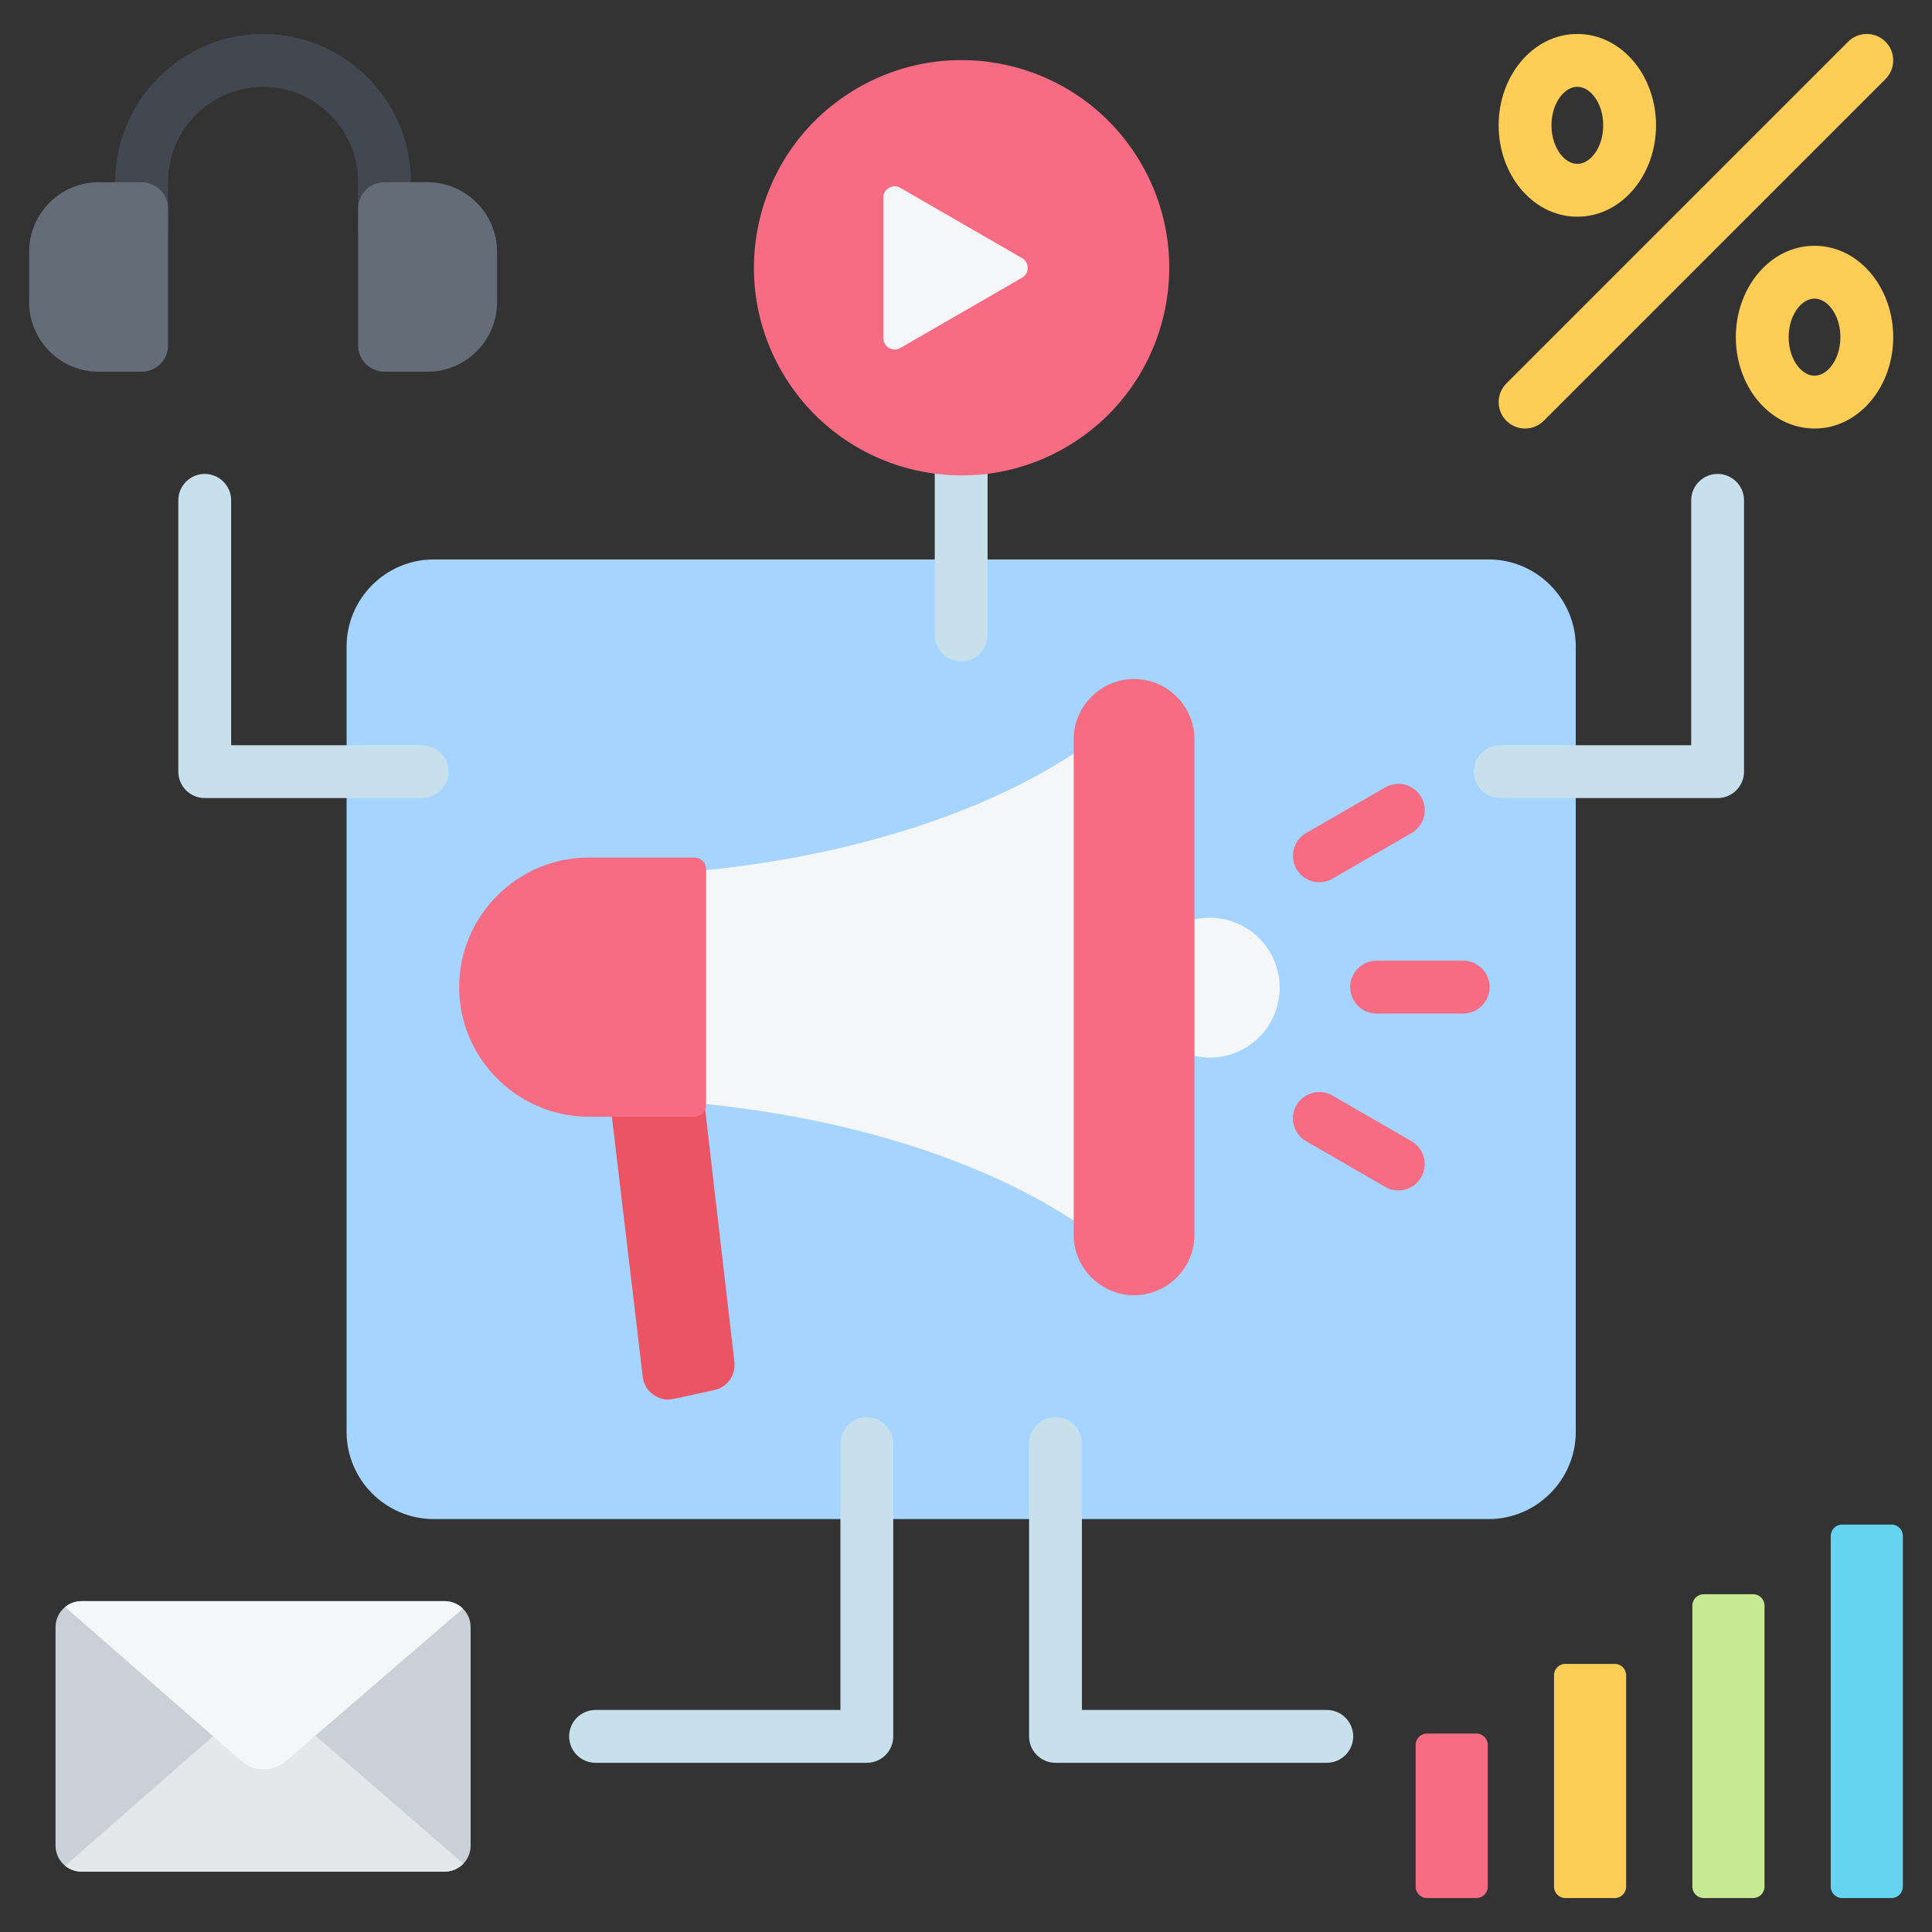 <svg xmlns="http://www.w3.org/2000/svg" id="Layer_1" height="512" viewBox="0 0 512 512" width="512"><rect x="0" y="0" width="512" height="512" fill="#333333" stroke="none"/><g clip-rule="evenodd" fill-rule="evenodd"><path d="m114.943 148.258h279.558c12.702 0 23.093 10.394 23.093 23.093v208.125c0 12.699-10.394 23.093-23.093 23.093h-279.558c-12.698 0-23.093-10.391-23.093-23.093v-208.125c-.001-12.701 10.391-23.093 23.093-23.093z" fill="#a4d4ff"></path><g fill="#fdcd56"><path d="m418.013 9c6.044 0 11.425 2.93 15.238 7.667 3.47 4.311 5.616 10.168 5.616 16.547s-2.146 12.235-5.616 16.547c-3.813 4.737-9.193 7.667-15.238 7.667-6.044 0-11.426-2.93-15.238-7.667-3.47-4.312-5.617-10.168-5.617-16.547s2.146-12.236 5.617-16.547c3.812-4.737 9.193-7.667 15.238-7.667zm4.355 16.417c-1.202-1.493-2.748-2.417-4.355-2.417s-3.154.924-4.355 2.417c-1.544 1.918-2.499 4.669-2.499 7.797s.955 5.879 2.499 7.797c1.201 1.493 2.748 2.417 4.355 2.417s3.153-.924 4.355-2.417c1.544-1.918 2.499-4.669 2.499-7.797s-.956-5.879-2.499-7.797z"></path><path d="m480.867 65.135c6.045 0 11.426 2.93 15.238 7.667 3.47 4.312 5.616 10.168 5.616 16.547s-2.146 12.235-5.616 16.547c-3.812 4.737-9.193 7.667-15.238 7.667-6.044 0-11.425-2.93-15.238-7.667-3.47-4.312-5.616-10.169-5.616-16.547 0-6.379 2.146-12.235 5.616-16.547 3.813-4.737 9.194-7.667 15.238-7.667zm4.355 16.417c-1.201-1.493-2.748-2.416-4.355-2.416-1.606 0-3.153.924-4.355 2.416-1.544 1.918-2.499 4.669-2.499 7.797s.955 5.879 2.499 7.797c1.202 1.493 2.748 2.416 4.355 2.416s3.154-.924 4.355-2.416c1.544-1.918 2.499-4.669 2.499-7.797s-.955-5.879-2.499-7.797z"></path><path d="m489.772 11.051c2.733-2.733 7.165-2.733 9.899 0 2.733 2.733 2.733 7.165 0 9.899l-90.563 90.563c-2.733 2.733-7.165 2.733-9.899 0-2.733-2.733-2.733-7.165 0-9.899z"></path></g><g><path d="m117.847 424.321c3.787 0 6.875 3.089 6.875 6.875v57.929c0 3.787-3.088 6.875-6.875 6.875h-96.25c-3.787 0-6.875-3.088-6.875-6.875v-57.929c0-3.787 3.088-6.875 6.875-6.875z" fill="#cad0d7"></path><path d="m56.465 460.116-39.196 34.344c1.183.962 2.69 1.54 4.328 1.54h96.25c1.937 0 3.692-.809 4.944-2.106l-39.191-33.945z" fill="#e4e8eb"></path><path d="m17.246 425.879 46.738 40.801c3.389 2.958 8.358 2.974 11.765.037l46.905-40.428c-1.241-1.216-2.939-1.968-4.807-1.968h-96.25c-1.649 0-3.165.585-4.351 1.558z" fill="#f4f6f8"></path></g><path d="m47.258 132.597c0-3.866 3.134-7 7-7s7 3.134 7 7v64.894h50.592c3.866 0 7 3.134 7 7s-3.134 7-7 7h-57.592c-3.866 0-7-3.134-7-7zm200.463-16.597c0-3.866 3.134-7 7-7s7 3.134 7 7v52.259c0 3.866-3.134 7-7 7s-7-3.134-7-7zm200.464 16.597c0-3.866 3.134-7 7-7s7 3.134 7 7v71.894c0 3.866-3.134 7-7 7h-57.592c-3.866 0-7-3.134-7-7s3.134-7 7-7h50.592zm-290.358 334.564c-3.866 0-7-3.134-7-7s3.134-7 7-7h64.893v-70.592c0-3.866 3.134-7 7-7s7 3.134 7 7v77.592c0 3.866-3.134 7-7 7zm193.789-14.001c3.866 0 7 3.134 7 7s-3.134 7-7 7h-71.894c-3.866 0-7-3.134-7-7v-77.592c0-3.866 3.134-7 7-7s7 3.134 7 7v70.592z" fill="#c7e0ec"></path><g><path d="m94.903 61.508v-13.327c0-6.917-2.835-13.211-7.402-17.779-4.568-4.567-10.862-7.402-17.779-7.402-6.918 0-13.212 2.835-17.779 7.402s-7.402 10.861-7.402 17.779v13.327h-14v-13.327c0-10.781 4.406-20.579 11.504-27.677s16.895-11.504 27.677-11.504 20.579 4.406 27.677 11.504 11.504 16.895 11.504 27.677v13.327z" fill="#424852"></path><path d="m101.903 48.298h11.41c5.07 0 9.674 2.069 13.007 5.402s5.402 7.938 5.402 13.007v13.393c0 5.07-2.069 9.674-5.402 13.007s-7.937 5.402-13.007 5.402h-11.41c-3.866 0-7-3.134-7-7v-36.211c0-3.866 3.134-7 7-7zm-57.362 7v36.212c0 3.866-3.134 7-7 7h-11.41c-5.07 0-9.674-2.069-13.007-5.402-3.333-3.334-5.402-7.938-5.402-13.008v-13.392c0-5.069 2.069-9.674 5.402-13.007s7.938-5.402 13.007-5.402h11.41c3.866-.001 7 3.133 7 6.999z" fill="#636c77"></path></g><g><ellipse cx="254.722" cy="71" fill="#f76c82" rx="55" ry="55" transform="matrix(.851 -.526 .526 .851 .716 144.519)"></ellipse><path d="m270.851 73.598-32.258 18.624c-.954.551-2.046.551-3 0s-1.5-1.496-1.5-2.598v-37.249c0-1.102.546-2.047 1.5-2.598s2.046-.551 3 0l32.258 18.625c.954.551 1.5 1.496 1.5 2.598s-.547 2.047-1.5 2.598z" fill="#f4f6f8"></path></g><g><ellipse cx="320.584" cy="261.598" fill="#f4f6f8" rx="18.536" ry="18.536" transform="matrix(.23 -.973 .973 .23 -7.671 513.503)"></ellipse><path d="m346.121 302.423c-3.337-1.933-4.476-6.206-2.543-9.543s6.206-4.476 9.543-2.543l20.964 12.104c3.337 1.933 4.476 6.206 2.543 9.543s-6.206 4.476-9.543 2.543zm7-69.563c-3.337 1.933-7.61.794-9.543-2.543s-.794-7.61 2.543-9.543l20.964-12.104c3.337-1.933 7.61-.794 9.543 2.543s.794 7.61-2.543 9.543zm11.692 35.738c-3.866 0-7-3.134-7-7s3.134-7 7-7h22.948c3.866 0 7 3.134 7 7s-3.134 7-7 7z" fill="#f76c82"></path><path d="m161.595 291.22h24.955l8.071 69.653c.407 3.514-1.846 6.756-5.304 7.505l-10.788 2.337c-1.926.417-3.742.049-5.354-1.086-1.611-1.135-2.593-2.718-2.825-4.676z" fill="#eb5463"></path><path d="m187.096 292.597v-61.998c42.718-4.35 79.542-17.268 103.604-35.174v132.347c-24.062-17.907-60.885-30.825-103.604-35.175z" fill="#f4f6f8"></path><g fill="#f76c82"><path d="m184.096 227.263h-28.079c-18.884 0-34.335 15.451-34.335 34.335 0 18.884 15.451 34.335 34.335 34.335h28.079c1.652 0 3-1.348 3-3v-62.671c0-1.651-1.347-2.999-3-2.999z"></path><path d="m300.545 179.947c8.802 0 16.004 7.201 16.004 16.003v131.296c0 8.802-7.201 16.004-16.004 16.004-8.802 0-16.003-7.201-16.003-16.004v-131.296c0-8.802 7.201-16.003 16.003-16.003z"></path></g></g><g><path d="m378.165 459.409h13.113c1.652 0 3 1.348 3 3v37.591c0 1.652-1.348 3-3 3h-13.113c-1.652 0-3-1.348-3-3v-37.591c0-1.653 1.347-3 3-3z" fill="#f76c82"></path><path d="m414.831 440.948h13.113c1.652 0 3 1.348 3 3v56.053c0 1.652-1.348 3-3 3-4.371 0-8.742 0-13.113 0-1.652 0-3-1.348-3-3 0-18.684 0-37.369 0-56.053 0-1.653 1.348-3 3-3z" fill="#fdcd56"></path><path d="m451.498 422.486h13.113c1.652 0 3 1.348 3 3v74.514c0 1.652-1.348 3-3 3-4.371 0-8.742 0-13.113 0-1.652 0-3-1.348-3-3 0-24.838 0-49.676 0-74.514 0-1.652 1.348-3 3-3z" fill="#c6ea94"></path><path d="m488.165 404.025h13.113c1.652 0 3 1.348 3 3v92.975c0 1.652-1.348 3-3 3h-13.113c-1.652 0-3-1.348-3-3v-92.975c0-1.652 1.347-3 3-3z" fill="#66d4f1"></path></g></g></svg>